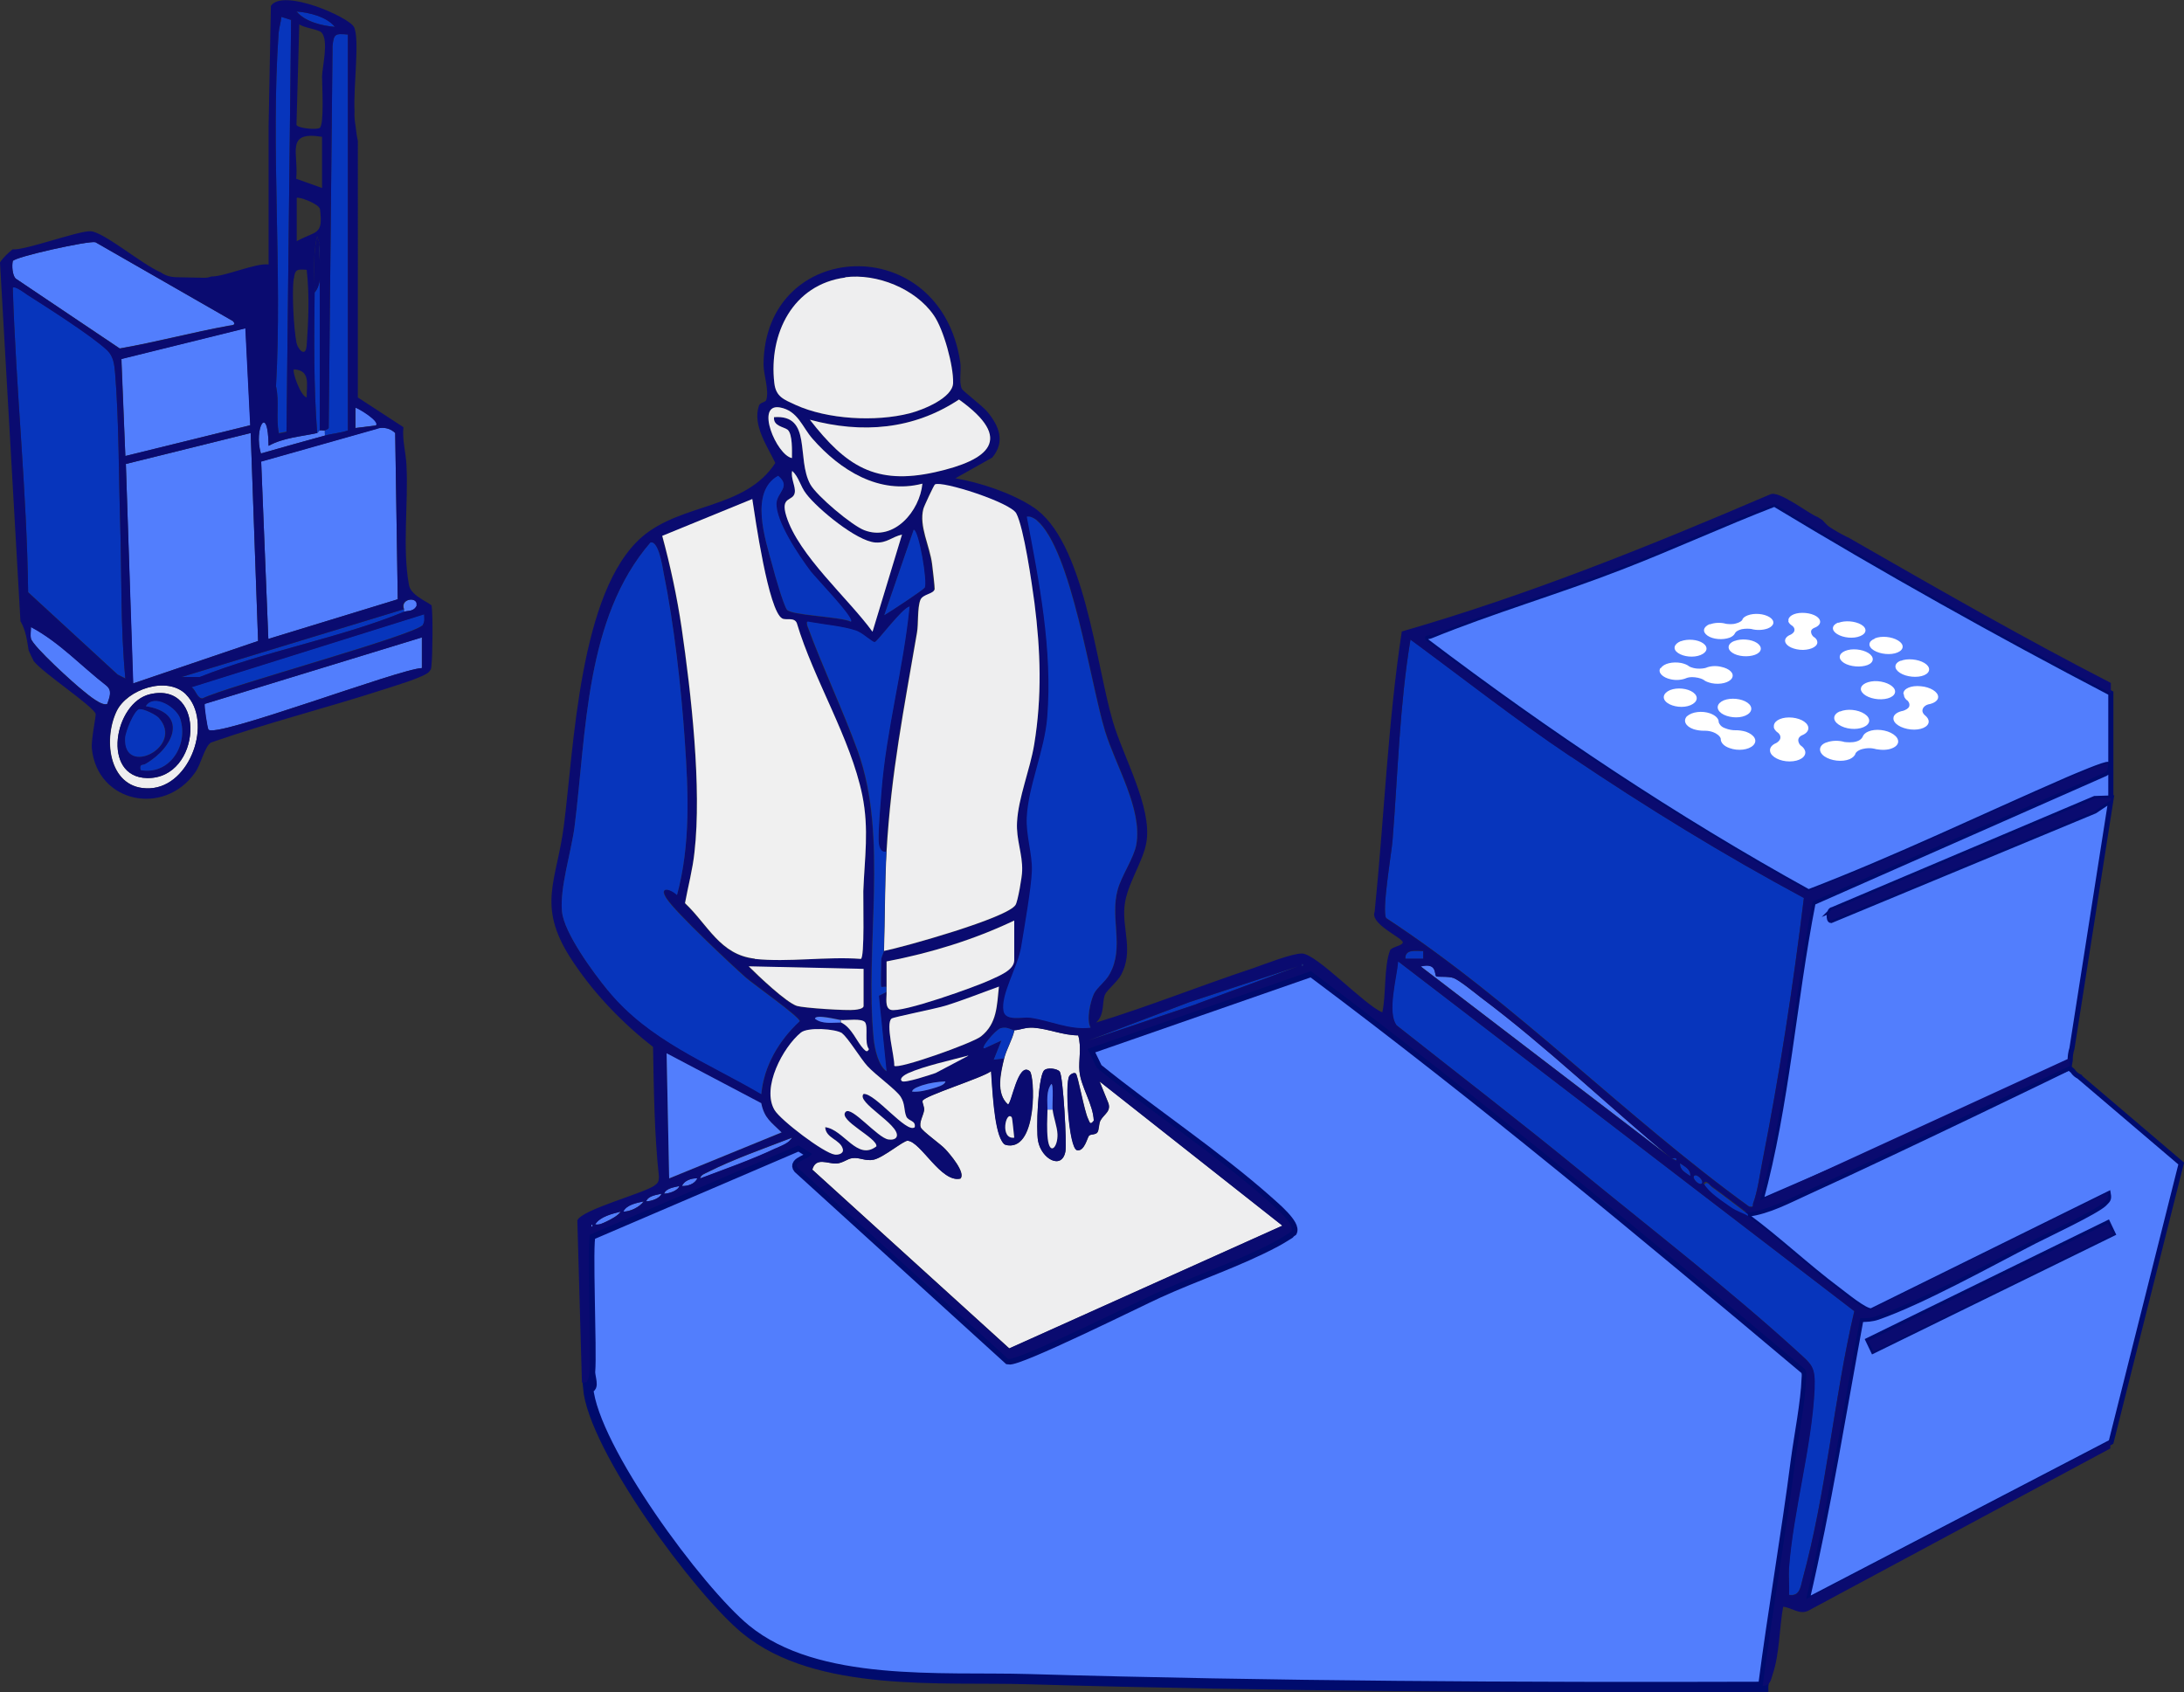 <?xml version="1.0" encoding="UTF-8"?>
<svg id="Layer_2" xmlns="http://www.w3.org/2000/svg" version="1.1" viewBox="0 0 853.8 661.6">
  <rect x="0" y="0" width="853.8" height="661.6" fill="#333333" stroke="none"/>
  <!-- Generator: Adobe Illustrator 29.3.0, SVG Export Plug-In . SVG Version: 2.1.0 Build 146)  -->
  <defs>
    <style>
      .st0, .st1, .st2 {
        fill: #527efd;
      }

      .st1 {
        stroke-width: 4px;
      }

      .st1, .st2 {
        stroke: #000b6d;
        stroke-miterlimit: 10;
      }

      .st3 {
        fill: #fff;
      }

      .st4 {
        fill: #f0f0f0;
      }

      .st5 {
        fill: #0a0b70;
      }

      .st6 {
        fill: #eeeeef;
      }

      .st7 {
        fill: #0735bc;
      }

      .st2 {
        stroke-width: 2px;
      }
    </style>
  </defs>
  <g id="Layer_1-2">
    <g>
      <g>
        <path class="st2" d="M813,421c-1.1-.5-2.1-1.3-2.7-2.3l-1.4-1.2s-62.2,30.3-101.9,48.4c-7.5,3.4-15.6,7.8-23.7,8.8v1c11.8,8.7,23.2,19.5,35.1,28.4,2.6,1.9,10.7,8.7,13.2,8.4l92.6-45.7c.4,2.3-.3,2.5-1.6,3.9-3.1,3-22,11.9-27.3,14.6-17.3,8.9-43.7,23.6-61.2,29.7-2.4.8-4.2.8-6.6.9-6.8,36.6-12.6,73.5-21.1,109.8l118.9-61.9,27.4-108.9-39.7-33.8h0ZM732.3,528.2l-2-4.2,93.7-45.9,2,4.2-93.7,45.9Z"/>
        <path class="st7" d="M699.3,623.5c.2-3.5-.2-7,0-10.5,1.7-22.5,8.9-47.2,10-69.9.4-9.3-1.1-9.6-7.5-15.5-25.5-23.2-56-46.9-82.9-68.9-24-19.7-48.6-38.6-73-57.9-3.8-5.1.1-18.6.6-25l178.4,136.8c-8,34.2-10.9,70.8-20.2,104.7-.8,3.1-1.1,6.9-5.3,6.2h0Z"/>
        <path class="st0" d="M653.3,452.7l-97.9-74.9c6.5-1.6,5.2,3,6.1,3.9.5.4,4.7-.1,6.8.7s8.2,5.7,10.5,7.5c25.9,19.4,49.6,42.3,74.5,62.9h0Z"/>
        <g>
          <path class="st2" d="M716.5,355.6l102.4-43.4,6.3-.2v-41c-44.6-23.3-88.5-47.9-131.5-73.9-20.2,7.8-39.9,16.9-60.1,24.7-24.4,9.5-50.2,17-74.2,26.8-1.2.5-2.4,0-2,1.9,47.6,36.1,97.3,69.3,149.6,98.2,34.4-13.2,67.7-29.3,101.5-44,1.9-.8,15.1-6.5,15.7-5.8.3.4.1,3-1,3.5l-114.4,50.5c-7.6,38.8-10.1,78.6-20.5,116.8l120.5-52.2.5-2.9c0-1.6.2-3.2.7-4.7l15.2-97-6.3,4.2-103.1,42.8c-1,0-1.1-4.2.7-4.3h0Z"/>
          <path class="st5" d="M825.2,311.9v1l-6.3,4.2-103.1,42.8c-1,0-1.1-4.2.7-4.3l102.4-43.4,6.3-.2h0Z"/>
          <path class="st7" d="M705.2,351c-4.2,34.4-9.5,68.9-16.2,102.9-1,5-1.9,11.9-3.6,16.4-.4,1.1.5,1.7-1.6,1.4-49-35.5-91.2-79.6-141.9-112.8-1.8-2.9,2.1-25.3,2.5-30.5,2.1-26.1,2.7-52.5,7-78.4,20.8,15.3,41.1,31.3,62.6,45.7,29.4,19.8,59.8,38.5,91.1,55.3Z"/>
          <path class="st7" d="M683.3,475.7c-1-.7-4.2-1.7-6.3-3.2-3.5-2.5-8.5-5.6-10.7-9.3,1-1.7,2.2.4,3,1,4.8,3.4,9.7,7.3,14,10.5v1h0Z"/>
          <path class="st7" d="M556.4,371.9v3h-7c-.2-3.9,4.2-3,7-3Z"/>
          <path class="st7" d="M656.8,454.8c1.8,1.3,4.2,2.3,4,5-1.8-1.3-4.2-2.3-4-5Z"/>
          <path class="st7" d="M665.3,462.7c-1,1-4-2-3-3s4,2,3,3Z"/>
          <path class="st7" d="M653.3,452.7c.9.4,2.4-.8,2,1l-2-1Z"/>
        </g>
        <rect class="st5" x="726" y="500.9" width="104.3" height="4.7" transform="translate(-142 393.8) rotate(-26.1)"/>
      </g>
      <g>
        <path class="st6" d="M396.5,402.8c2.4-.1,4.3-1.2,7.5-1,5.8.4,11.6,3,17.5,3,1.4,4.6.1,9.9.5,14,.5,6,5.4,13,5.6,19.4-1.4,1.9-1.6.5-2.2-.8-1.5-3-4-17.2-4.8-17.7-.6-.5-2,.2-2.5,1-1.8,2.7-.2,28.2,3,29,2.9.6,4-5,4.7-5.7.6-.6,2.5-.3,3.2-1.2.8-1,.5-3.4,1.3-4.8,1.4-2.5,4.5-3.6,2.8-7.3l-3.2-7.9,71.5,56.4-106.8,48-77-69.9c1.4-5.1,6.1-2.2,9.5-2.4,2.5-.2,4.1-1.8,6.1-2.1,3-.4,5.1,1.3,8.4.6,3.8-.8,11.8-7.6,13.3-7.4,5.2.4,13.1,16.6,20.6,14.8,2.2-2.3-4.3-9.8-5.9-11.5-1.7-1.9-9-7-9.6-8.5-.8-1.8,1-4.7,1.3-6.7.2-1.3-.8-2.9-.6-3.7.5-1.9,23.5-9,26.8-11.6.5,6.3,1.1,22.2,4.2,27.3.7,1.1.9,1.5,2.4,1.7,11.6,1.4,10.5-27.4,8.5-29-4.6-3.9-7.1,13-8.5,13-4.8-4.2-2.9-12.3-1.5-18,.9-3.6,3.2-7.3,4-11h0ZM414.3,419c-.8-1.2-5.2-1.9-6.3-.3-2.2,3.3-3,22.9-2.2,27.3,1.3,7.2,9.4,11.5,10.7,4.2.6-3.2-.9-29.4-2.2-31.2Z"/>
        <g>
          <path class="st1" d="M689.3,659.5c-95.8.3-191.6-.2-287.2-3-34.1-1-82.6,3.4-110.5-19.4-18.7-15.3-59.7-71.1-61.7-94.6,2.7.6.6-4.5.8-6.3.7-7.7-1.2-51,.2-53.3l81.4-34.9,5.3,3.3c-1,2.1-7.6,3-5.5,5.5l82.2,74.7c4,.8,50.8-22.5,58.5-26,15.1-6.9,31.4-12.2,46-20,1-.5,6-3.5,6.2-3.8,1.8-2.8-6.9-10-9.1-12-20.6-18.3-45.4-34.6-66.9-52l-3.6-7.4,87.3-30.4c66.2,49.5,129.8,102.4,193.1,155.6.7,1.1.6,2.2.5,3.4-.3,9.2-2.9,22.2-4.2,31.9-3.8,29.6-9,59-12.8,88.5h0Z"/>
          <polygon class="st7" points="507.5 377.8 467.7 392.6 425.5 406.8 465 391.8 507.5 377.8"/>
          <path class="st0" d="M309.6,444.8c-1.1,2.2-4.2,3.2-6.3,4.2-9.5,4.5-19.8,8.1-29.6,11.8.2-1.5,1.9-1.9,3-2.5,10.3-5.2,22.2-9.3,33-13.5Z"/>
          <path class="st0" d="M242.6,473.7c-.8,1.5-4.1,3.2-5.6,3.9s-2.7,1.4-4.4,1.1c2-3.1,6.6-4.1,10-5h0Z"/>
          <path class="st0" d="M272.6,460.7c-.9,2.2-3.8,3.1-6,3,.9-2.2,3.8-3.1,6-3Z"/>
          <path class="st0" d="M251.6,469.7c-1.5,2.2-5.4,4.1-8,4,1.3-2.7,5.3-3.4,8-4Z"/>
          <path class="st0" d="M265.6,463.7c-.6,1.9-4.2,3-6,3,.8-2.2,4-2.5,6-3Z"/>
          <path class="st0" d="M258.6,466.7c-.6,1.9-4.2,3-6,3,.8-2.2,4-2.5,6-3Z"/>
          <path class="st7" d="M509,376.8c.6.3.6.7,0,1v-1Z"/>
          <path class="st0" d="M231.2,478.7c.6.3.6.7,0,1v-1Z"/>
        </g>
        <g>
          <path class="st5" d="M559.4,248.6c24-9.8,49.8-17.3,74.2-26.8,20.2-7.9,39.9-16.9,60.1-24.7,43,26,86.9,50.6,131.5,73.9v-4c-34.8-17.9-68.7-37.4-102.7-56.9-.2,0-.5-.2-.7-.3-2.4-1.2-4.7-2.5-6.9-4-.6-.4-1.6-1.6-2.5-2.5-.6-.4-1.3-.8-1.9-1.2-3.3-1.1-15.1-10.6-18.5-8.8-47.1,20.2-94.7,39.4-144,53.6-5.5,36.2-6.9,73.1-10.6,109.6-2,4.7,11,10.2,11,11.9,0,1.4-4.5,1.8-5,3.2-2.4,6.3-1.5,17.4-3,24.2-6.9-2.8-25.7-22.9-31.4-23-3.9-.1-14.9,4.3-19.3,5.8-20.5,6.8-40.6,14.9-61.2,21.2,3.5-3.2,2.2-8,3.5-11,.7-1.6,5.1-5.3,6.3-7.7,4.9-9.2.4-17.8,1.3-26.7.8-8.6,7.4-17.5,8.6-25.3,2.2-13.6-9.2-33.4-13.2-47.2-6.6-22.4-11.1-70.7-31.2-83.7-8.4-5.5-20.5-9.5-30.3-11.2l14.4-8.1c5.2-6.2,2.7-12.3-1.9-17.9-1.9-2.3-9.6-8.1-10-9-1.2-2.6-.1-7.2-.6-10.4-7.8-51.9-76.6-48.4-76.9.9,0,4.1,2.2,9.7,1.1,13.8-.3,1.1-2.4.9-2.9,2.3-2.6,7.6,3.3,15.9,6.4,22.4-11.8,18.2-36.5,15.5-52.1,28.9-24.6,21.3-26.6,82.4-30.6,113.2-2.8,21.3-10.4,30.7,2.3,50.9,8.5,13.4,20.1,25.6,32.6,35.3.3,16.9.5,33.9,2.3,50.8-.1,1.8-.2,2.3-1.7,3.4-4.3,3.1-28.8,9.5-30.2,13.7l1.8,63.3c2.7.6,2.8-2.7,3-4.5.7-7.7-1.2-51,.2-53.3l81.4-34.9,5.3,3.3c-1,2.1-7.6,3-5.5,5.5l82.2,74.7c4,.8,50.8-22.5,58.5-26,15.1-6.9,31.4-12.2,46-20,1-.5,6-3.5,6.2-3.8,1.8-2.8-6.9-10-9.1-12-20.6-18.3-45.4-34.6-66.9-52l-3.6-7.4,87.3-30.4c66.2,49.5,129.8,102.4,193.1,155.6.7,1.1.6,2.2.5,3.4-.3,9.2-2.9,22.2-4.2,31.9-3.8,29.6-9,59-12.8,88.5,3,0,3.2-2.3,3.9-4.5,2.7-7.8,2.6-18.2,4.1-26.4,3.4.3,6.4,3.3,9.9,1.5l118-63.4v-3l-118.9,61.9c8.5-36.3,14.3-73.1,21.1-109.8,2.4,0,4.2,0,6.6-.9,17.5-6.1,43.9-20.8,61.2-29.7,5.3-2.7,24.3-11.7,27.3-14.6,1.4-1.3,2.1-1.6,1.6-3.9l-92.6,45.7c-2.6.3-10.7-6.5-13.2-8.4-11.8-8.9-23.3-19.7-35.1-28.4-1-.7-4.2-1.7-6.3-3.2-3.5-2.5-8.5-5.6-10.7-9.3,1-1.7,2.2.4,3,1,4.8,3.4,9.7,7.3,14,10.5,8.1-1.1,16.2-5.4,23.7-8.8,34.4-15.7,68.4-32.5,102.6-48.7,0,0,0,0,0,0-.2-1-.3-2-.2-3l-121,55.6c10.5-38.1,12.9-78,20.5-116.8l114.4-50.5c1.1-.5,1.3-3.1,1-3.5-.6-.6-13.7,5-15.7,5.8-33.8,14.7-67.1,30.8-101.5,44-52.3-28.9-102-62.2-149.6-98.2-.4-2,.8-1.4,2-1.9h0ZM397.3,200.8c3,5.7,6.1,27.5,7.1,34.9,2.4,18.8,3,36.7-.1,55.5-1.6,9.7-6.2,20.8-6.7,30.3-.4,6.9,2.2,12.4,2,19,0,2.2-1.7,12.1-2.6,13.4-3.2,5.1-43.5,16.4-51.5,18,0,.5-.9,2-1,3.4,0,1.7-.3,10.1,0,10.5.1.2,1.4-.1,2,0,0-3.3,0-6.6,0-9.9,17.2-3.3,34.2-8.5,49.9-16v15.5c0,4-6.2,6.2-9.3,7.7-5.5,2.6-34.8,13.1-39,11.7-2.4-.8-1.5-4.9-1.6-6.9l-3,1.5,3,29.5c-3.2-2.2-4.6-8.8-5-12.5-3.6-36.7,5.9-78.8-6.2-112.6-6-16.5-13.7-32.6-19.8-49.2-.3-1.7-.1-1.6,1.3-1.3,5.5,1,12.6,1.6,17.7,3.3,2.7.9,6.5,4.7,7.4,4.5,1.1-.2,10.5-13.1,13.6-13.9-2.4,24.2-9.1,48-11,72.4-.4,5.1-1.2,14.2-1.1,18.9,0,1.6.4,5.2,3,4.5,1.8-30.8,6.8-55.6,11.9-85.5.6-3.4.1-9.5,1.3-12.7.9-2.4,5.2-2.3,5.6-4.3.1-.5-.8-8.3-1-9.8-.9-7.1-5.2-14.8-3.4-21.6.3-1.1,4.1-9.2,4.5-9.5,2.6-1.6,29.5,7,31.8,11.3h0ZM365.8,419.5c-2,.7-12.2,4.1-13.2,3.2-1.3-1.1,1.3-2.6,2.4-3.1,6.2-2.8,16.8-5.1,23.5-6.9l-12.7,6.7ZM369.6,422.8c-.2,1.5-3.5,2.3-4.8,2.7-2.7.8-5.4,1.5-8.2,1.3,0-1.3,3-2.1,4-2.5,2.8-.9,6.1-1.4,9-1.5h0ZM349.6,416.8c.2-3.5-3.6-16.7-1-18.5.9-.6,17.5-3.9,21-5,7.1-2.2,14-5,21-7.5-.8,7.4-.7,14.4-7,19.4-3.2,2.6-32.4,13-33.9,11.5h0ZM328.6,398.8c2.4.2,8.3-.8,9.6.9,1.3,1.9-.4,7.9,1.5,10.5-.7,1.3-1.2.8-2.1-.1-2.7-2.8-4.6-8.4-8.9-10.4-3.3,0-7.2.7-10-1.5,0-1.9,9,.4,10,.5h0ZM311.5,393.4c-4.2-1.3-15.4-12-18.9-15.5l45,1v14.5c0,1.1-2.4,1.4-3.4,1.5-3.1.4-19.9-.7-22.6-1.5h0ZM309.6,184.1c2.7,2.5,3.1,5.9,5.5,9,4.4,5.8,19.7,18.5,27,19,4.6.3,6.4-2.2,10.5-3.1l-11.5,37.9c-9.5-13.1-28.9-29.8-33.7-45.2-2.5-8,2.7-5.6,3.3-9.2.4-2.4-1.7-5.7-1-8.5h0ZM357.1,207.1c2,0,5.5,20.7,4.3,22.7-.5.9-13.6,9.5-15.7,10.7l11.5-33.4h0ZM365.6,184.6c-23.4,5.2-34.9-2.4-49-20.5,20.4,5.5,40.5,3.9,58.3-7.9,21.8,15.6,11.7,23.7-9.3,28.4h0ZM330.4,108.4c12.4-1.6,27.5,4.5,34.6,14.8,3.9,5.5,7.8,19.9,7.6,26.5-.1,5.9-11.9,10.6-17,11.9-13.3,3.4-32.1,2.4-44.6-3.3-4.5-2.1-7.7-3.1-8.3-8.6-2.2-19.2,7.2-38.5,27.8-41.2h0ZM304.9,159.3c7.1,1.3,8.7,7.7,12.8,12.3,10.7,12.2,26,21.9,42.9,17.5-1,10.6-11,22.7-22.7,18.2-4.8-1.8-18.6-13.4-21.1-17.9-5.6-10.1.8-27.4-14.2-26.3-.4,3.5,3.9,3.8,5.3,4.9,2,1.7,1.7,8.4,1.7,11.1-6.1-1.2-14.5-21.5-4.7-19.8h0ZM304.1,186.1c5.1,4.2-.2,6.4-.6,10.5-.6,7,9,21.1,13.3,26.8,1.9,2.5,17.2,18.3,15.8,19.7-4.2-2-23.5-2.4-25-4.7-1.4-2.1-4.8-13.8-5.6-17.1-2.8-10.2-9.1-28.9,2.2-35.1h0ZM294.1,195.1c1.1,7.2,6.3,43.8,11.7,46.7,1.5.8,4.7-.6,5.7,1.8,6.6,22.1,21,44.9,25.6,67.3,2.7,13.4.9,24.4.4,37.5-.1,2.7.6,26.5-1,26.5-13.2-1-28.5,1.4-41.5,0-13.6-1.5-18.3-13.2-27.3-21.7,1.2-6.6,3-13.2,3.7-19.9,2.9-25.2-1.3-62.1-5-87.6-1.8-12.2-4.4-24.3-7.6-36.1l35.2-14.4h0ZM237.7,387.3c-5.6-6.8-17.2-22.5-18-30.9-.9-9.4,3.6-23.2,4.9-33.1,4.7-37.1,4.1-81.6,29.7-111.2,3.2-.7,4.7,9.6,5.1,11.7,4.1,20.1,6.9,45.1,8.3,65.6,1.4,20.3,2.3,40.7-3,60.4-3.1-2.8-7.1-3.1-4,1.5,3.6,5.5,25,25.6,31,30.9,2.7,2.4,21,15.3,21,17-8,7.4-14,17.4-15,28.5-21.3-12.5-43.8-20.9-59.9-40.5h0ZM297.6,431.3c1.2,6,4,7.5,8,11.5l-44,18-1-48.9,37,19.5h0ZM231.2,479.7v-1c.6.3.6.7,0,1ZM237.1,477.6c-1.4.6-2.7,1.4-4.4,1.1,2-3.1,6.6-4.1,10-5-.8,1.5-4.1,3.2-5.6,3.9h0ZM243.7,473.7c1.3-2.7,5.3-3.4,8-4-1.5,2.2-5.4,4.1-8,4ZM252.6,469.7c.8-2.2,4-2.5,6-3-.6,1.9-4.2,3-6,3h0ZM259.6,466.7c.8-2.2,4-2.5,6-3-.6,1.9-4.2,3-6,3ZM266.6,463.7c.9-2.2,3.8-3.1,6-3-.9,2.2-3.8,3.1-6,3ZM303.3,448.9c-9.5,4.5-19.8,8.1-29.6,11.8.2-1.5,1.9-1.9,3-2.5,10.3-5.2,22.2-9.3,33-13.5-1.1,2.2-4.2,3.2-6.3,4.2ZM302.8,434.1c-5.2-8.7,3.3-24.6,10.3-30.3,2.7-2.2,13.6-1.5,16.2.3,2.1,1.5,7.3,10,9.8,12.7,3.2,3.5,11.2,9.2,13,12,1.8,2.9,1.2,5.3,2.2,7.7.8,1.9,3.8,1.5,3.3,4.2-3.1,2.7-15.5-13.4-20-13-3.1,3.2,14,11.9,13,16.5-.3,1.3-2,1.5-3.3,1.3-4.2-.6-14.4-13.2-16.7-10.8-3.2,3.2,12.6,10.3,12,13.5-7.5,5.8-12.7-6.6-20-7.5.2,4.4,6,4.8,6.9,8.6.4,1.9-2.1,2.3-3.2,2.1-4.3-.6-21.1-13.4-23.5-17.4h0ZM427.5,438.2c-1.4,1.9-1.6.5-2.2-.8-1.5-3-4-17.2-4.8-17.7-.6-.5-2,.2-2.5,1-1.8,2.7-.2,28.2,3,29,2.9.6,4-5,4.7-5.7.6-.6,2.5-.3,3.2-1.2.8-1,.5-3.4,1.3-4.8,1.4-2.5,4.5-3.6,2.8-7.3l-3.2-7.9,71.5,56.4-106.8,48-77-69.9c1.4-5.1,6.1-2.2,9.5-2.4,2.5-.2,4.1-1.8,6.1-2.1,3-.4,5.1,1.3,8.4.6,3.8-.8,11.8-7.6,13.3-7.4,5.2.4,13.1,16.6,20.6,14.8,2.2-2.3-4.3-9.8-5.9-11.5-1.7-1.9-9-7-9.6-8.5-.8-1.8,1-4.7,1.3-6.7.2-1.3-.8-2.9-.6-3.7.5-1.9,23.5-9,26.8-11.6.5,6.3,1.1,22.2,4.2,27.3.7,1.1.9,1.5,2.4,1.7,11.6,1.4,10.5-27.4,8.5-29-4.6-3.9-7.1,13-8.5,13-4.8-4.2-2.9-12.3-1.5-18l-4,.5,3-7.5-6.5,3c-2.4.8,4.1-7.2,6.2-7.8,2.7-.8,4.4.9,5.3.8,2.4-.1,4.3-1.2,7.5-1,5.8.4,11.6,3,17.5,3,1.4,4.6.1,9.9.5,14,.5,6,5.4,13,5.6,19.4h0ZM395.5,436.8c.3.3.8,6.7,1,8-5.7.7-3.3-10.7-1-8ZM402.9,397.9c-3.1-.4-9.6,1.5-10.4-2.6-1.2-6.4,5.6-17.3,6.9-25.1,1.2-7.4,4-23.2,4.2-29.8.2-6.7-2.4-13.9-2-21,.6-12,7-26.2,8-39,2.1-26.4-3.1-52.7-8-78.4,1.4-.2,2.6.5,3.7,1.3,13.7,11.6,21,63.8,26.8,82.6,4.1,13.4,14.6,30.3,12.2,44.2-.9,5.2-5.8,12.2-7.3,17.7-3.1,11.2,2.7,22.4-3.1,32.9-1.6,3-5,5.3-6.2,7.8-1.4,3.1-3,10.1-1.3,13.2-8.2,1-15.7-2.8-23.6-3.9h0ZM467.7,392.6l-42.2,14.2,39.5-15,42.5-14-39.7,14.7ZM509,377.8v-1c.6.3.6.7,0,1ZM724.9,512.7c-8,34.2-10.9,70.8-20.2,104.7-.8,3.1-1.1,6.9-5.3,6.2.2-3.5-.2-7,0-10.5,1.7-22.5,8.9-47.2,10-69.9.4-9.3-1.1-9.6-7.5-15.5-25.5-23.2-56-46.9-82.9-68.9-24-19.7-48.6-38.6-73-57.9-3.8-5.1.1-18.6.6-25l178.4,136.8h0ZM549.4,374.8c-.2-3.9,4.2-3,7-3v3h-7ZM561.5,381.7c.5.4,4.7-.1,6.8.7,2.2.8,8.2,5.7,10.5,7.5,25.9,19.4,49.6,42.3,74.5,62.9.9.4,2.4-.8,2,1l-2-1-97.9-74.9c6.5-1.6,5.2,3,6.1,3.9h0ZM656.8,454.8c1.8,1.3,4.2,2.3,4,5-1.8-1.3-4.2-2.3-4-5ZM662.3,459.7c1-1,4,2,3,3-1,1-4-2-3-3ZM614.1,295.8c29.4,19.8,59.8,38.5,91.1,55.3-4.2,34.4-9.5,68.9-16.2,102.9-1,5-1.9,11.9-3.6,16.4-.4,1.1.5,1.7-1.6,1.4-49-35.5-91.2-79.6-141.9-112.8-1.8-2.9,2.1-25.3,2.5-30.5,2.1-26.1,2.7-52.5,7-78.4,20.8,15.3,41.1,31.3,62.6,45.7Z"/>
          <path class="st4" d="M295.1,374.8c-13.6-1.5-18.3-13.2-27.3-21.7,1.2-6.6,3-13.2,3.7-19.9,2.9-25.2-1.3-62.1-5-87.6-1.8-12.2-4.4-24.3-7.6-36.1l35.2-14.4c1.1,7.2,6.3,43.8,11.7,46.7,1.5.8,4.7-.6,5.7,1.8,6.6,22.1,21,44.9,25.6,67.3,2.7,13.4.9,24.4.4,37.5-.1,2.7.6,26.5-1,26.5-13.2-1-28.5,1.4-41.5,0h0Z"/>
          <path class="st6" d="M345.6,371.8c.4-13,.3-26,1-39,1.8-30.8,6.8-55.6,11.9-85.5.6-3.4.1-9.5,1.3-12.7.9-2.4,5.2-2.3,5.6-4.3.1-.5-.8-8.3-1-9.8-.9-7.1-5.2-14.8-3.4-21.6.3-1.1,4.1-9.2,4.5-9.5,2.6-1.6,29.5,7,31.8,11.3,3,5.7,6.1,27.5,7.1,34.9,2.4,18.8,3,36.7-.1,55.5-1.6,9.7-6.2,20.8-6.7,30.3-.4,6.9,2.2,12.4,2,19,0,2.2-1.7,12.1-2.6,13.4-3.2,5.1-43.5,16.4-51.5,18h0Z"/>
          <path class="st7" d="M264.6,349.9c-3.1-2.8-7.1-3.1-4,1.5,3.6,5.5,25,25.6,31,30.9,2.7,2.4,21,15.3,21,17-8,7.4-14,17.4-15,28.5-21.3-12.5-43.8-20.9-59.9-40.5-5.6-6.8-17.2-22.5-18-30.9-.9-9.4,3.6-23.2,4.9-33.1,4.7-37.1,4.1-81.6,29.7-111.2,3.2-.7,4.7,9.6,5.1,11.7,4.1,20.1,6.9,45.1,8.3,65.6,1.4,20.3,2.3,40.7-3,60.4h0Z"/>
          <path class="st7" d="M405.2,203.4c13.7,11.6,21,63.8,26.8,82.6,4.1,13.4,14.6,30.3,12.2,44.2-.9,5.2-5.8,12.2-7.3,17.7-3.1,11.2,2.7,22.4-3.1,32.9-1.6,3-5,5.3-6.2,7.8-1.4,3.1-3,10.1-1.3,13.2-8.2,1-15.7-2.8-23.6-3.9-3.1-.4-9.6,1.5-10.4-2.6-1.2-6.4,5.6-17.3,6.9-25.1,1.2-7.4,4-23.2,4.2-29.8s-2.4-13.9-2-21c.6-12,7-26.2,8-39,2.1-26.4-3.1-52.7-8-78.4,1.4-.2,2.6.5,3.7,1.3h0Z"/>
          <path class="st6" d="M330.4,108.4c12.4-1.6,27.5,4.5,34.6,14.8,3.9,5.5,7.8,19.9,7.6,26.5-.1,5.9-11.9,10.6-17,11.9-13.3,3.4-32.1,2.4-44.6-3.3-4.5-2.1-7.7-3.1-8.3-8.6-2.2-19.2,7.2-38.5,27.8-41.2h0Z"/>
          <path class="st7" d="M346.6,387.8l-3,1.5,3,29.5c-3.2-2.2-4.6-8.8-5-12.5-3.6-36.7,5.9-78.8-6.2-112.6-6-16.5-13.7-32.6-19.8-49.2-.3-1.7-.1-1.6,1.3-1.3,5.5,1,12.6,1.6,17.7,3.3,2.7.9,6.5,4.7,7.4,4.5,1.1-.2,10.5-13.1,13.6-13.9-2.4,24.3-9.1,48-11,72.4-.4,5.1-1.2,14.2-1.1,18.9,0,1.6.4,5.2,3,4.5-.7,13-.6,26-1,39,0,.5-.9,2-1,3.4,0,1.7-.3,10.1,0,10.5.1.2,1.4-.1,2,0,0,.7,0,1.3,0,2h0Z"/>
          <path class="st0" d="M305.6,442.7l-44,18-1-48.9,37,19.5c1.2,6,4,7.5,8,11.5h0Z"/>
          <path class="st6" d="M346.6,387.8c0-.7,0-1.3,0-2,0-3.3,0-6.6,0-9.9,17.2-3.3,34.2-8.5,49.9-16v15.5c0,4-6.2,6.2-9.3,7.7-5.5,2.6-34.8,13.1-39,11.7-2.4-.8-1.5-4.9-1.6-6.9h0Z"/>
          <path class="st6" d="M390.5,385.8c-.8,7.4-.7,14.4-7,19.4-3.2,2.6-32.4,13-33.9,11.5.2-3.5-3.6-16.7-1-18.5.9-.6,17.5-3.9,21-5,7.1-2.2,14-5,21-7.5h0Z"/>
          <path class="st7" d="M332.6,243c-4.2-2-23.5-2.4-25-4.7-1.4-2.1-4.8-13.8-5.6-17.1-2.8-10.2-9.1-28.9,2.2-35.2,5.1,4.2-.2,6.4-.6,10.5-.6,7,9,21.1,13.3,26.8,1.9,2.5,17.2,18.3,15.8,19.7h0Z"/>
          <path class="st6" d="M337.6,378.8v14.5c0,1.1-2.4,1.4-3.4,1.5-3.1.4-19.9-.7-22.6-1.5-4.2-1.3-15.4-12-18.9-15.5l45,1h0Z"/>
          <path class="st7" d="M396.5,402.8c-.8,3.7-3.1,7.4-4,11l-4,.5,3-7.5-6.5,3c-2.4.8,4.1-7.2,6.2-7.8,2.7-.8,4.4.9,5.3.8h0Z"/>
          <path class="st6" d="M378.5,412.8l-12.7,6.7c-2,.7-12.2,4.1-13.2,3.2-1.3-1.1,1.3-2.6,2.4-3.1,6.2-2.8,16.8-5.1,23.5-6.9Z"/>
          <path class="st6" d="M328.6,398.8c2.4.2,8.3-.8,9.6.9,1.3,1.9-.4,7.9,1.5,10.5-.7,1.3-1.2.8-2.1-.1-2.7-2.8-4.6-8.4-8.9-10.4v-1h0Z"/>
          <path class="st0" d="M369.6,422.8c-.2,1.5-3.5,2.3-4.8,2.7-2.7.8-5.4,1.5-8.2,1.3,0-1.3,3-2.1,4-2.5,2.8-.9,6.1-1.4,9-1.5h0Z"/>
          <path class="st0" d="M328.6,398.8v1c-3.3,0-7.2.7-10-1.5,0-1.9,9,.4,10,.5Z"/>
          <path class="st7" d="M361.4,229.8c-.5.9-13.6,9.5-15.7,10.7l11.5-33.4c2,0,5.5,20.7,4.3,22.7h0Z"/>
          <g>
            <path class="st6" d="M329.3,404.1c2.1,1.5,7.3,10,9.8,12.7,3.2,3.5,11.2,9.2,13,12s1.2,5.2,2.2,7.7c.8,1.9,3.8,1.5,3.3,4.2-3.1,2.7-15.5-13.4-20-13-3.1,3.2,14,11.9,13,16.5-.3,1.3-2,1.5-3.3,1.3-4.2-.6-14.4-13.2-16.7-10.8-3.2,3.2,12.6,10.3,12,13.5-7.5,5.8-12.7-6.6-20-7.5.2,4.4,6,4.8,6.9,8.6.4,1.9-2.1,2.3-3.2,2.1-4.3-.6-21.1-13.4-23.5-17.4-5.2-8.7,3.3-24.6,10.3-30.3,2.7-2.2,13.6-1.5,16.2.3h0Z"/>
            <path class="st6" d="M316.6,164.1c20.4,5.5,40.5,3.9,58.3-7.9,21.8,15.6,11.7,23.7-9.3,28.4-23.4,5.2-34.9-2.4-49-20.5h0Z"/>
            <path class="st6" d="M352.6,209.1l-11.5,37.9c-9.5-13.1-28.9-29.8-33.7-45.2-2.5-8,2.7-5.6,3.3-9.2.4-2.4-1.7-5.7-1-8.5,2.7,2.5,3.1,5.9,5.5,9,4.4,5.8,19.7,18.5,27,19,4.6.3,6.4-2.2,10.5-3.1h0Z"/>
            <path class="st6" d="M360.6,189.1c-1,10.6-11,22.7-22.7,18.2-4.8-1.8-18.6-13.4-21.1-17.9-5.6-10.1.8-27.4-14.2-26.3-.4,3.5,3.9,3.8,5.3,4.9,2,1.7,1.7,8.4,1.7,11.1-6.1-1.2-14.5-21.5-4.7-19.8,7.1,1.3,8.7,7.7,12.8,12.3,10.7,12.2,26,21.9,42.9,17.5h0Z"/>
            <path class="st6" d="M395.5,436.8c.3.3.8,6.7,1,8-5.7.7-3.3-10.7-1-8Z"/>
            <path class="st5" d="M414.3,419c1.3,1.8,2.8,28,2.2,31.2-1.4,7.3-9.4,3-10.7-4.2-.8-4.4,0-24,2.2-27.3,1.1-1.6,5.5-.9,6.3.3ZM409.5,433.8c0,3.6-.3,7.9.1,11.4.8,6.8,4,3.3,3.8-1.8,0-2.9-1.6-6.7-1.9-9.6-.2-1.6.5-10-.5-10-2.1,2.8-1.4,6.7-1.5,10h0Z"/>
            <path class="st6" d="M411.5,433.8c.3,2.9,1.8,6.8,1.9,9.6.2,5.1-3,8.6-3.8,1.8-.4-3.5-.2-7.8-.1-11.4h2,0Z"/>
            <path class="st0" d="M411.5,433.8h-2c0-3.3-.6-7.2,1.5-10,1,0,.3,8.4.5,10Z"/>
          </g>
        </g>
      </g>
    </g>
    <g>
      <path class="st7" d="M49,265.2l-3-1.5-35-32.2c-.5-39.7-4.8-79.4-6-119.1.8-.8,4.7,2.1,5.7,2.8,7.7,4.9,25.3,16.1,31.2,21.7,2.5,2.4,2.8,5.6,3.1,8.9,1.5,18.3,1.4,40.3,2,58.9.6,20.1.1,40.4,2,60.5h0Z"/>
      <polygon class="st0" points="98 169.3 100.9 250.6 52 267.2 49.2 181.4 98 169.3"/>
      <path class="st0" d="M102.1,180.4l45.6-12.9c2.4-.6,5,0,6.8,1.8l1,65-50.6,15.5-2.8-69.4h0Z"/>
      <polygon class="st0" points="96 128.3 97.9 166.2 49 178.3 47.5 140.3 96 128.3"/>
      <path class="st0" d="M91,125.4c1.6,1.7-.2,1.7-1.5,1.9-14.4,2.6-28.3,6.4-42.7,8.9L6.1,108.9c-1.3-1.4-1.5-5.1-1.1-6.8.4-1.6,29.8-8.1,32.3-7.4l53.7,30.8Z"/>
      <path class="st7" d="M127,168.3c.1-.2,1.3-.4,1.5-1l1.5-149.3c.5-4.9,1.1-4.9,6-4.5v154.8c-2.9,1-6.2,1.2-9,2,.1-.6-.2-1.6,0-2h0Z"/>
      <path class="st0" d="M164.9,249.2v12c-8.8.3-81.2,27.8-83.5,24-.4-.6-1.8-9.6-1.4-10l84.9-26h0Z"/>
      <path class="st7" d="M113.8,7.7l-1.8,161-3,.6c-1.2-6.3.3-12.1-1.1-18.4,2.5-44.9-2.1-93.4,1-137.9.2-2.2.9-4.3,1.1-6.4,0,0,3.8,1.2,3.8,1.2Z"/>
      <path class="st7" d="M165.9,240.2c0,1.4.3,2.8-.5,4-2.3,3.9-76.5,24-86.2,28.8-2.1.1-2.6-3.2-4.3-4.4l90.9-28.5h0Z"/>
      <path class="st6" d="M72.7,271.5c10.6,10.6,1.8,36-14.1,36.7-15.7.7-18.5-18.5-13-30.1,4.1-8.6,19.8-14,27.2-6.6h0ZM58.7,271.4c-14.1,3.2-19.2,32.5-1.2,32.8,21.3.4,23.4-37.9,1.2-32.8Z"/>
      <path class="st0" d="M42,275.1c-1.9,1.3-7.7-3.6-9.4-5-3.5-2.7-19.8-17.5-20.5-20.5-.3-1.4,0-3,0-4.5,11.1,5.9,19.7,15.3,29.5,22.9,2.4,2,1.2,4.5.4,7h0Z"/>
      <path class="st7" d="M158,238.2v1c-24.9,10.2-54.5,15.4-79.9,25.5h-7.1s86.9-26.5,86.9-26.5h0Z"/>
      <path class="st7" d="M125,168.3c-.3.1-.7.9-1,1-1.4-18.2-1.2-36.6-1-54.9,4-4.8,1.2-13.1,2-19v72.9Z"/>
      <path class="st0" d="M127,170.3c-8.3,2.3-16.7,4.6-25,7-2.9-9.5,2.8-20.2,3-3,5.8-3.2,12.7-3.6,19-5,.3,0,.7-.9,1-1,.5-.2,1.4.1,2,0-.2.4.1,1.4,0,2h0Z"/>
      <path class="st5" d="M125,95.4c-.8,5.9,2,14.2-2,19,0-7.3-.8-14.9,1-22l1,3Z"/>
      <path class="st0" d="M147,166.3l-8,1v-8c1.3.3,9.8,5.4,8,7Z"/>
      <path class="st7" d="M131,10.5c-5-.4-11.7-2-15-6,5,.4,11.7,2,15,6Z"/>
      <path class="st6" d="M120,161.3c.5,3.9-.2,5.8-4,7,.3-4.7-2-8.1,4-7Z"/>
      <path class="st0" d="M158,239.2v-1c-1.7-4.3,5.7-5.1,5-1.5-1.2,2.6-3.5,1.9-5,2.5Z"/>
      <path class="st5" d="M58.7,271.4c22.2-5.1,20.1,33.2-1.2,32.8-18-.4-12.9-29.6,1.2-32.8ZM55,301.1c11.3,2,18.7-9.7,15.5-20-1.3-4.3-10.2-10.1-13.5-5,16.6,2.6,11.3,15.8,0,22.5-1.3.8-2.5-.2-2,2.5ZM54.6,277.3c-2.2.5-5.5,8.9-5.6,11.4-.8,15.3,23.4,3.2,13.1-8-1.2-1.3-6-3.7-7.4-3.3h0Z"/>
      <path class="st7" d="M54.6,277.3c1.4-.3,6.3,2.1,7.4,3.3,10.3,11.3-13.9,23.4-13.1,8,.1-2.5,3.5-10.9,5.6-11.4h0Z"/>
      <path class="st7" d="M55,301.1c-.5-2.7.7-1.7,2-2.5,11.4-6.7,16.6-19.9,0-22.5,3.3-5.2,12.2.6,13.5,5,3.2,10.3-4.2,22-15.5,20Z"/>
    </g>
    <path class="st5" d="M168.9,237c-.3-1.2-8.2-3.8-9-8.2-2.7-14.4-.2-32.1-1-47-.2-4.7-1.7-9.7-1.2-14.8l-17.8-11.6V55.1c-.6-2.4-.7-4.9-1.1-7.2-.2-1.4-.3-2.9-.2-4.3-.5-9.8,2.1-28.3-.2-33-1.9-3.9-27.8-15.3-32.5-8.3l-.9,47.3h0c0,1.1,0,2.3,0,3.4,0,.2,0,.4,0,.5h0v49.9c-4.9-.7-17.2,4.8-22.4,4.7-.7.3-1.6.5-2.6.5-3.4,0-6.9-.2-10.3-.2-2.7,0-4.9-.5-6.8-1.9-7.2-3-22.2-15.7-27.4-16.1-4.6-.3-25.9,7.6-30.6,7.1-1.8,1.5-3.5,3-4.9,5.1L8,242.9c0,.1.1.2.2.3,1.9,3.5,2.4,7.2,3,11.1,0,0,0,0,0,0,.6,1.4,1.3,2.8,2,4.2,3.8,4.8,23,17.4,24.2,20.6.2.7-1.8,10-1.5,13.5,2.1,21.3,28.3,26.7,40.4,9.4,2.3-3.2,3.7-10.2,6.2-11.7,22.4-7.8,45.5-13.6,68-20.9,3.4-1.1,15.4-4.7,17.2-6.7,1-1.1.9-1.6,1-3,.4-3.2.6-20.3,0-22.8h0ZM162.9,236.7c-1.2,2.6-3.5,1.9-5,2.5-24.9,10.2-54.5,15.4-79.9,25.5h-7.1s86.9-26.5,86.9-26.5c-1.7-4.3,5.7-5.1,5-1.5h0ZM98,169.3l2.9,81.3-48.8,16.6-2.9-85.8,48.8-12.1h0ZM49,178.3l-1.6-37.9,48.5-12,1.9,37.9-48.9,12h0ZM138.9,159.4c1.2.3,9.8,5.4,8,7l-8,1v-8ZM147.7,167.5c2.4-.6,5,0,6.8,1.8l1,65-50.6,15.5-2.8-69.3,45.6-12.9h0ZM130.9,10.5c-5-.4-11.7-2-15-6,5,.4,11.7,2,15,6ZM117,9.5c1.8,1.4,7.6,2,8.7,3.2,2.9,3.3.3,13.2.2,17.2,0,3.4.9,18.8-.9,20.1-1.3.9-8.8.1-9.1-1.2l1.1-39.3h0ZM125.9,53.5v20l-10.1-3.6c1-10.1-4.4-18.8,10.1-16.4ZM116,94.4v-17c.6-.7,8.8,2.3,9.1,4.4,1.3,10.4-1.5,8.3-9.1,12.5ZM114.9,108.9c.4-3.7,1.4-3.7,5-3.4,1.1,9.7.7,19.7,0,29.5-.4,5.1-3.5,1.5-4-1-1.1-5.8-1.8-19.3-1.1-25ZM119.9,155.4c-2.4-.5-5.8-10.2-5-11,6.7.4,4.9,6.1,5,11ZM108.9,13c.2-2.2.9-4.3,1.1-6.4l3.8,1.2-1.8,161.1-3,.6c-1.2-6.3.3-12.1-1.1-18.4,2.5-44.9-2.1-93.4,1-137.9ZM124,169.3c-1.4-18.2-1.2-36.6-1-54.9,0-7.3-.8-14.9,1-22l1,3v72.9c.5-.2,1.4.1,2,0,.1-.2,1.3-.4,1.5-1l1.5-149.3c.5-4.9,1.1-4.9,6-4.5v154.8c-2.9,1-6.2,1.2-9,2-8.3,2.3-16.7,4.6-25,7-2.9-9.5,2.8-20.2,3-3,5.8-3.2,12.7-3.6,19-5h0ZM5,102.1c.4-1.6,29.8-8.1,32.3-7.4l53.7,30.8c1.6,1.7-.2,1.7-1.5,1.9-14.4,2.6-28.3,6.4-42.7,8.9L6.1,108.9c-1.3-1.4-1.5-5.1-1.1-6.8ZM11,231.6c-.5-39.7-4.8-79.4-6-119.1.8-.8,4.7,2.1,5.7,2.8,7.7,4.9,25.3,16.1,31.2,21.7,2.5,2.4,2.8,5.6,3.1,8.9,1.5,18.3,1.4,40.3,2,58.9.6,20.1.1,40.4,2,60.5l-3-1.5-35-32.2h0ZM42,275.2c-1.9,1.3-7.7-3.6-9.4-5-3.5-2.7-19.8-17.5-20.5-20.5-.3-1.4,0-3,0-4.5,11.1,5.9,19.7,15.3,29.5,22.9,2.4,2,1.2,4.5.4,7h0ZM58.5,308.2c-15.7.7-18.5-18.5-13-30.1,4.1-8.6,19.8-14,27.2-6.6,10.6,10.6,1.8,36-14.1,36.7h0ZM164.9,261.2c-8.8.3-81.2,27.8-83.4,24-.4-.6-1.8-9.6-1.4-10l84.9-26v11.9h0ZM165.4,244.3c-2.3,3.9-76.5,24-86.2,28.8-2.1.1-2.6-3.2-4.3-4.4l90.9-28.5c0,1.4.3,2.8-.5,4h0Z"/>
  </g>
  <path class="st3" d="M714,290.3c2-.8,4.8-.9,7.1-.2.9.1,3,.3,4.6-.2,1.8-.5,2.4-1.6,2.5-1.9.3-.8,1-1.5,2.2-2,2.8-1.2,7.2-.7,9.8,1.1,2.6,1.8,2.5,4.2-.4,5.4-1.8.8-4.2.8-6.4.4h0c0,0-2.2-.8-5.1-.1-1.8.4-2.6,1.2-2.9,1.7-.2.9-1,1.7-2.3,2.3-2.9,1.2-7.3.7-9.9-1.1-2.5-1.8-2.2-4.3.7-5.4ZM744.1,271.2c0-2,3.1-3.3,6.8-2.9,3.7.3,6.8,2.2,6.8,4.2,0,1.4-1.6,2.5-3.9,2.9-.7.2-1.7.7-2.1,1.7-.7,1.5,1,2.7,1,2.7h0c.8.7,1.3,1.5,1.3,2.3,0,2.1-3.2,3.5-7,3.1-3.8-.4-6.9-2.3-6.8-4.4,0-1.4,1.6-2.5,3.8-2.9.7-.2,2.2-.9,2.4-1.8.3-1.2-.5-2-.8-2.3,0,0,0,0,0,0,0,0-.1,0-.1,0h0c-.8-.7-1.2-1.4-1.2-2.2ZM693.5,284.3c-.4-2.1,2.2-3.8,5.9-3.8s7,1.6,7.5,3.7c.3,1.4-.7,2.6-2.5,3.3-.4.2-1.3.7-1.4,1.8,0,1.1.6,1.9,1,2.2.9.6,1.5,1.4,1.7,2.2.5,2.2-2.2,4-6.1,4-3.8,0-7.2-1.8-7.6-3.9-.3-1.4.7-2.6,2.4-3.3.5-.3,1.4-.9,1.6-1.9.2-1.3-.9-2.1-.9-2.1h0c-.9-.6-1.5-1.4-1.7-2.2ZM719.3,278.2c2.8-1.2,7-.8,9.6.9s2.4,4-.4,5.2-7.1.8-9.7-1c-2.5-1.7-2.3-4,.5-5.2ZM727.6,270.1c-.7-2,1.6-3.6,5.2-3.8,3.6-.1,7.1,1.4,7.9,3.3.8,2-1.5,3.7-5.2,3.8-3.6.1-7.2-1.4-7.9-3.4ZM743,258.4c2.6-1.1,6.8-.7,9.3.8s2.5,3.7-.1,4.8-6.9.7-9.4-.9c-2.5-1.6-2.4-3.7.2-4.8ZM659.6,280c1.8-1.7,5.8-2.2,8.9-1.1,2.2.8,3.5,2.1,3.4,3.5.2.5.7,1.6,2.2,2.2,1.9.8,3.4.9,4.1.9,0,0,.1,0,.2,0,.1,0,.2,0,.2,0h0c1.3,0,2.7.2,4,.6,3.3,1.2,4.6,3.5,2.8,5.3s-5.9,2.3-9.2,1.1c-2.4-.8-3.6-2.3-3.5-3.7-.1-.5-.6-1.3-2-2.1-2.2-1.2-4.6-1-4.6-1h0c-1.3,0-2.7-.2-4-.6-3.2-1.1-4.3-3.4-2.5-5.2ZM673.9,273.8c2.8-1.1,6.9-.7,9.2.9s2,3.9-.8,5.1-7,.7-9.3-.9c-2.3-1.7-1.9-3.9.9-5.1ZM721.3,254.5c2.6-1.1,6.7-.7,9.1.8,2.4,1.5,2.3,3.7-.3,4.7s-6.8.7-9.2-.8c-2.4-1.5-2.2-3.6.4-4.7ZM732.9,249.6c2.6-1.1,6.6-.7,9.1.8s2.4,3.6-.2,4.7-6.7.7-9.2-.8-2.3-3.6.3-4.6ZM652.9,269.8c2.8-1.1,6.8-.7,9,.9,2.2,1.6,1.8,3.8-1,5s-6.9.7-9.1-.9c-2.2-1.6-1.7-3.8,1.1-5ZM718.7,243.5c2.6-1,6.5-.7,8.9.7s2.2,3.5-.4,4.5c-2.6,1.1-6.6.7-9-.8s-2.1-3.5.4-4.5ZM699.2,242.8c-.4-1.7,2-3.2,5.4-3.2,3.4,0,6.5,1.3,6.9,3.1.3,1.1-.6,2.2-2.3,2.8-.4.2-1.2.6-1.2,1.5,0,.9.6,1.6.9,1.9.8.5,1.4,1.1,1.5,1.8.5,1.8-2,3.3-5.5,3.4-3.5,0-6.6-1.4-7-3.2-.3-1.1.6-2.2,2.2-2.8.5-.3,1.3-.8,1.4-1.6.2-1.1-.8-1.8-.8-1.8h0c-.8-.5-1.4-1.1-1.6-1.8ZM649.3,261.2c1.1-1.8,4.6-2.6,7.9-2,1.3.3,2.4.7,3.1,1.3h0s1,.7,3.2.9c1.5.1,2.8-.1,3.4-.3,1.6-.7,3.8-.9,5.9-.4,3.4.7,5.3,2.6,4.3,4.4-1,1.8-4.6,2.7-8,2-1.3-.3-2.4-.7-3.1-1.3-.5-.3-1.6-.8-3.4-1-1.7-.2-2.8.1-3.3.3-1.6.7-3.9,1-6.1.5-3.3-.7-5.2-2.7-4.1-4.4ZM678.1,250.6c2.6-1,6.6-.7,8.8.8s1.9,3.6-.8,4.6-6.7.7-8.9-.8-1.8-3.6.8-4.6ZM657.1,250.7c2.7-1,6.6-.7,8.7.8s1.7,3.5-1,4.6c-2.7,1.1-6.6.7-8.8-.8s-1.6-3.5,1-4.6ZM668.5,244.1c1.8-.7,4.3-.8,6.3-.2.8.1,2.6.3,4-.2,1.8-.5,2.3-1.2,2.4-1.5,0,0,0,0,0,0,0,0,0-.1,0-.1h0c.3-.6,1-1.1,2-1.5,2.6-1,6.4-.7,8.6.7s1.9,3.4-.7,4.4c-1.9.7-4.4.8-6.5.2-.8-.1-2.1-.2-3.7.1-2.4.6-2.7,1.7-2.7,1.7h0c-.3.6-1,1.2-2,1.6-2.7,1-6.6.7-8.7-.8s-1.7-3.4.9-4.5Z"/>
</svg>